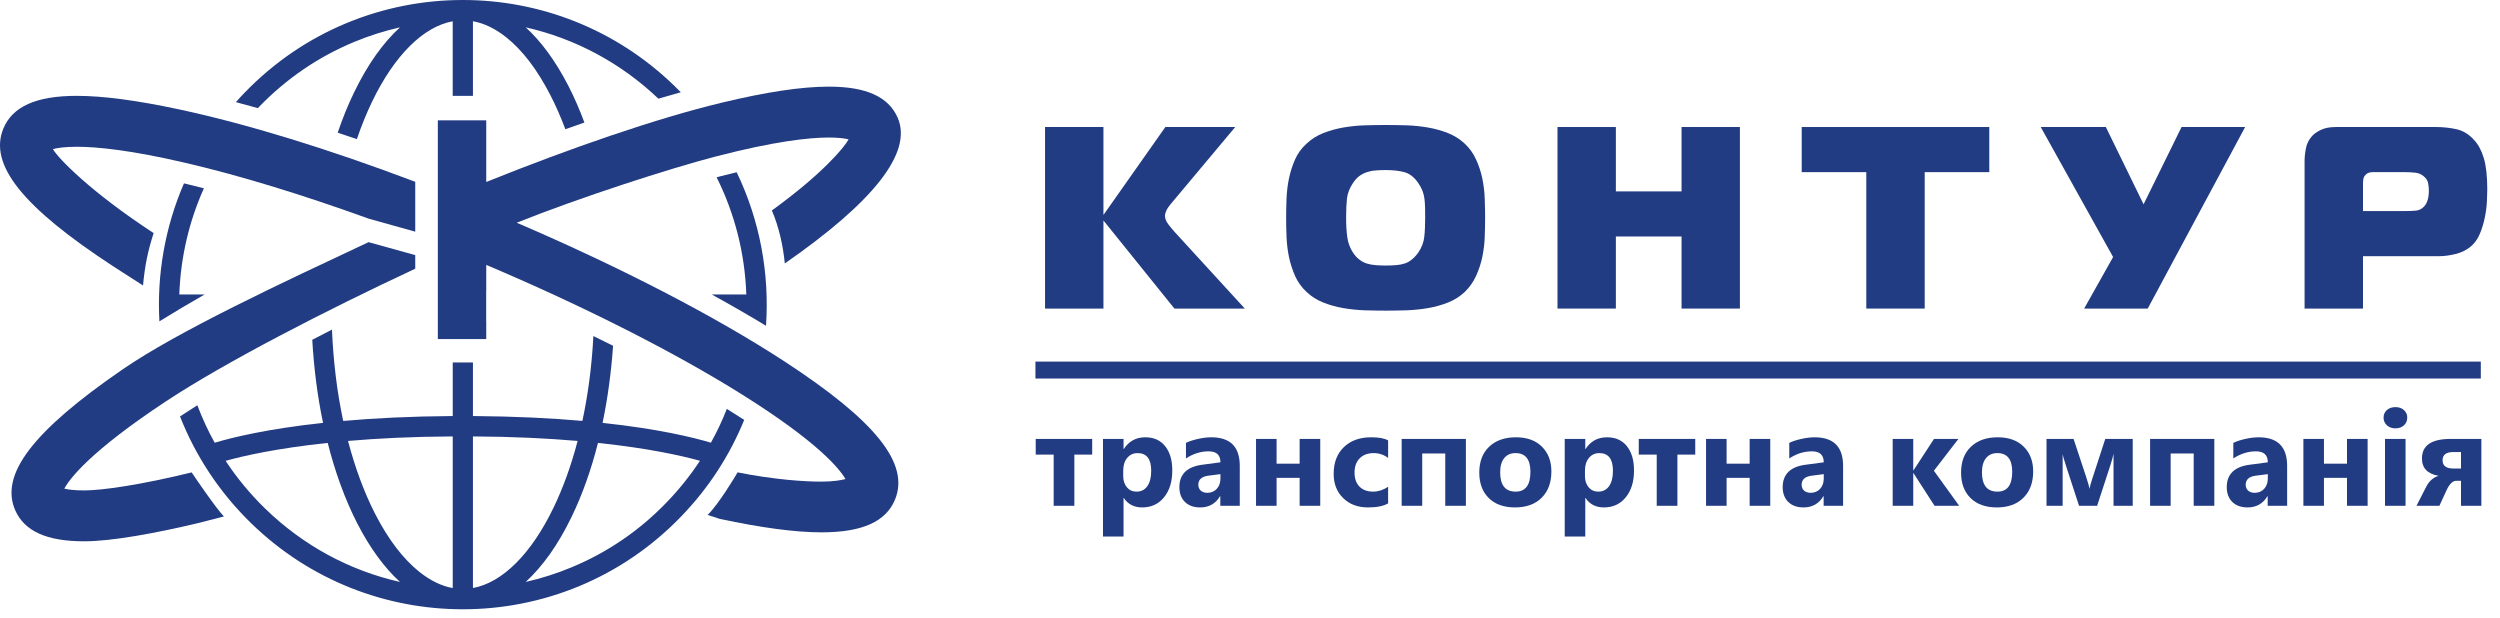 <svg width="170" height="42" viewBox="0 0 170 42" fill="none" xmlns="http://www.w3.org/2000/svg">
<path d="M12.51 12.469C11.22 15.447 10.664 18.669 10.839 21.851C11.815 21.247 12.842 20.638 13.912 20.025H12.193C12.283 17.497 12.854 15.058 13.865 12.803C13.406 12.684 12.955 12.575 12.51 12.469Z" fill="#223C83"/>
<path d="M17.62 7.263C19.472 5.347 21.644 3.866 24.076 2.855C25.096 2.43 26.139 2.101 27.2 1.859C26.058 2.9 24.993 4.381 24.069 6.303C23.655 7.157 23.287 8.066 22.963 9.023C23.395 9.165 23.829 9.31 24.267 9.462C24.574 8.56 24.921 7.703 25.305 6.907C26.824 3.757 28.789 1.815 30.784 1.446V6.518H32.16V1.443C32.924 1.58 33.682 1.949 34.428 2.54C35.529 3.416 36.536 4.739 37.428 6.473C37.799 7.193 38.137 7.97 38.444 8.787C38.878 8.634 39.308 8.478 39.739 8.332C39.413 7.455 39.053 6.621 38.649 5.837C37.775 4.139 36.795 2.812 35.748 1.859C39.112 2.62 42.22 4.28 44.771 6.71C45.288 6.556 45.796 6.413 46.293 6.276C46.151 6.128 46.005 5.981 45.857 5.837C41.843 1.942 36.658 -1.20145e-08 31.481 -1.20145e-08H31.477H31.472C26.076 -1.20145e-08 20.684 2.106 16.634 6.303C16.429 6.513 16.231 6.726 16.04 6.945C16.532 7.075 17.03 7.211 17.537 7.354C17.564 7.323 17.593 7.296 17.62 7.263Z" fill="#223C83"/>
<path d="M52.088 22.154C52.335 18.592 51.67 14.986 50.094 11.712C49.759 11.793 49.407 11.876 49.045 11.972C48.941 12.001 48.834 12.025 48.73 12.055C49.957 14.507 50.652 17.212 50.749 20.022H48.395C49.696 20.74 50.931 21.45 52.088 22.154Z" fill="#223C83"/>
<path d="M5.716 33.349C5.05 33.349 4.625 33.287 4.372 33.227C4.751 32.531 6.154 30.682 11.271 27.299C15.279 24.653 22.098 21.137 28.237 18.271V17.348L25.061 16.466C19.122 19.256 12.123 22.512 8.311 25.136C2.211 29.333 -0.031 32.285 1.04 34.708C1.663 36.113 3.164 36.809 5.718 36.809C7.568 36.809 10.501 36.278 13.522 35.558C13.967 35.45 14.767 35.236 15.227 35.12C14.639 34.506 13.137 32.282 13.034 32.123C9.593 32.965 6.963 33.349 5.716 33.349Z" fill="#223C83"/>
<path d="M7.732 18.131C7.977 18.291 9.474 19.254 9.726 19.413C9.851 18.043 10.06 17.052 10.447 15.851C6.165 13.049 3.963 10.776 3.598 10.139C3.882 10.063 4.39 9.98 5.226 9.98C6.613 9.98 8.907 10.21 12.627 11.078C16.302 11.933 20.573 13.242 25.076 14.871L28.237 15.754V12.363C22.343 10.13 16.765 8.418 12.155 7.433C9.312 6.827 7.019 6.518 5.221 6.518C2.441 6.518 0.845 7.252 0.229 8.742C-0.782 11.188 1.529 14.087 7.732 18.131Z" fill="#223C83"/>
<path d="M45.326 34.166C43.476 36.085 41.301 37.566 38.869 38.576C37.853 39.001 36.809 39.33 35.746 39.572C36.888 38.529 37.952 37.05 38.878 35.126C39.614 33.604 40.208 31.913 40.662 30.118C44.105 30.481 46.366 30.991 47.598 31.333C46.937 32.334 46.178 33.286 45.326 34.166ZM32.16 39.985V29.677C34.897 29.689 37.261 29.81 39.278 29.984C38.848 31.629 38.298 33.159 37.639 34.524C36.122 37.672 34.157 39.62 32.16 39.985ZM30.786 39.988C30.022 39.851 29.264 39.48 28.521 38.891C27.419 38.01 26.408 36.69 25.518 34.96C24.763 33.488 24.145 31.808 23.666 29.984C25.682 29.81 28.049 29.689 30.786 29.677V39.988ZM18.047 34.6C17.019 33.604 16.112 32.505 15.343 31.337C16.572 30.993 18.834 30.483 22.285 30.118C22.787 32.099 23.457 33.958 24.295 35.593C25.171 37.294 26.152 38.618 27.199 39.572C23.778 38.802 20.622 37.099 18.047 34.6ZM49.724 27.993C49.625 27.934 49.526 27.872 49.425 27.805C49.115 28.595 48.753 29.364 48.342 30.103C47.155 29.749 44.78 29.163 40.975 28.756C41.328 27.064 41.565 25.305 41.689 23.513C41.248 23.292 40.801 23.072 40.35 22.851C40.246 24.86 39.992 26.8 39.603 28.621C37.506 28.436 35.036 28.311 32.16 28.29V25.753V24.646H31.422H30.786V28.29C27.907 28.311 25.435 28.436 23.338 28.624C22.922 26.672 22.663 24.579 22.575 22.413C22.124 22.643 21.675 22.873 21.234 23.106C21.344 25.033 21.585 26.937 21.967 28.756C18.157 29.163 15.783 29.753 14.599 30.105C14.142 29.288 13.751 28.433 13.419 27.558C13.015 27.812 12.623 28.064 12.241 28.317C13.288 30.978 14.905 33.47 17.091 35.593C21.103 39.489 26.288 41.431 31.469 41.431H31.474C36.871 41.431 42.262 39.325 46.312 35.126C48.209 33.17 49.635 30.933 50.606 28.554C50.324 28.373 50.03 28.183 49.724 27.993Z" fill="#223C83"/>
<path d="M70.41 24.588H168.695V25.74H70.41V24.588Z" fill="#223C83"/>
<path d="M91.536 14.81C91.536 15.304 91.563 15.745 91.615 16.125C91.665 16.506 91.793 16.851 91.991 17.157C92.119 17.356 92.263 17.519 92.422 17.64C92.581 17.766 92.752 17.858 92.93 17.916C93.114 17.974 93.312 18.012 93.528 18.029C93.748 18.047 93.977 18.056 94.222 18.056C94.483 18.056 94.719 18.047 94.937 18.029C95.153 18.012 95.348 17.974 95.524 17.916C95.701 17.858 95.863 17.766 96.014 17.64C96.167 17.519 96.313 17.356 96.454 17.157C96.677 16.826 96.811 16.477 96.85 16.11C96.893 15.739 96.911 15.304 96.911 14.81C96.911 14.542 96.908 14.302 96.904 14.09C96.899 13.875 96.884 13.678 96.859 13.495C96.834 13.315 96.793 13.141 96.728 12.975C96.665 12.812 96.573 12.644 96.454 12.465C96.185 12.065 95.874 11.818 95.524 11.714C95.173 11.615 94.737 11.564 94.222 11.564C93.968 11.564 93.732 11.575 93.521 11.593C93.308 11.608 93.112 11.651 92.924 11.714C92.737 11.78 92.564 11.872 92.413 11.988C92.26 12.107 92.119 12.268 91.991 12.465C91.77 12.798 91.638 13.137 91.595 13.495C91.555 13.857 91.536 14.293 91.536 14.81ZM94.222 8.5C94.692 8.5 95.173 8.509 95.665 8.523C96.155 8.539 96.641 8.592 97.115 8.673C97.587 8.755 98.037 8.885 98.468 9.051C98.895 9.223 99.273 9.46 99.601 9.767C99.927 10.073 100.187 10.431 100.372 10.845C100.561 11.253 100.702 11.684 100.797 12.132C100.887 12.579 100.947 13.034 100.961 13.495C100.979 13.96 100.988 14.398 100.988 14.81C100.988 15.224 100.979 15.66 100.961 16.119C100.947 16.576 100.887 17.029 100.797 17.477C100.702 17.924 100.561 18.35 100.372 18.763C100.187 19.173 99.927 19.536 99.601 19.855C99.273 20.16 98.895 20.401 98.468 20.571C98.037 20.739 97.587 20.869 97.115 20.949C96.641 21.03 96.153 21.082 95.654 21.101C95.159 21.115 94.679 21.124 94.222 21.124C93.766 21.124 93.29 21.115 92.789 21.101C92.294 21.082 91.806 21.03 91.334 20.949C90.86 20.869 90.406 20.739 89.981 20.571C89.55 20.401 89.172 20.16 88.848 19.855C88.505 19.536 88.246 19.173 88.064 18.763C87.884 18.35 87.745 17.924 87.651 17.477C87.558 17.029 87.504 16.576 87.484 16.119C87.466 15.66 87.457 15.224 87.457 14.81C87.457 14.398 87.466 13.96 87.484 13.495C87.504 13.034 87.558 12.579 87.651 12.132C87.745 11.684 87.884 11.253 88.064 10.845C88.246 10.431 88.505 10.073 88.848 9.767C89.172 9.46 89.55 9.223 89.981 9.051C90.406 8.885 90.86 8.755 91.334 8.673C91.806 8.592 92.29 8.539 92.78 8.523C93.276 8.509 93.753 8.5 94.222 8.5Z" fill="#223C83"/>
<path d="M118.314 20.983H114.345V16.081H109.879V20.983H105.909V8.637H109.879V13.015H114.345V8.637H118.314V20.983Z" fill="#223C83"/>
<path d="M126.908 20.983V11.706H122.516V8.637H135.272V11.706H130.88V20.983H126.908Z" fill="#223C83"/>
<path d="M141.722 20.983L143.691 17.477L138.769 8.637H143.197L145.763 13.893L148.346 8.637H152.67L146.045 20.983H141.722Z" fill="#223C83"/>
<path d="M163.53 14.353C163.777 14.353 164.017 14.344 164.249 14.326C164.483 14.311 164.683 14.212 164.845 14.034C165.06 13.799 165.162 13.441 165.162 12.959C165.162 12.798 165.144 12.624 165.112 12.447C165.074 12.273 164.977 12.12 164.813 11.988C164.647 11.847 164.458 11.765 164.242 11.744C164.022 11.718 163.797 11.706 163.566 11.706H161.368C161.204 11.706 161.078 11.735 160.99 11.785C160.904 11.838 160.835 11.903 160.787 11.973C160.74 12.044 160.713 12.12 160.702 12.203C160.689 12.282 160.684 12.358 160.684 12.432V14.353H163.53ZM156.711 20.983V10.966C156.711 10.706 156.738 10.418 156.8 10.1C156.857 9.787 156.992 9.507 157.203 9.272C157.331 9.118 157.531 8.975 157.8 8.84C158.072 8.706 158.416 8.637 158.837 8.637H165.638C166.13 8.637 166.598 8.688 167.043 8.787C167.488 8.89 167.883 9.125 168.221 9.502C168.515 9.807 168.74 10.225 168.897 10.745C169.054 11.268 169.135 11.98 169.135 12.874C169.135 13.085 169.124 13.362 169.11 13.711C169.092 14.056 169.045 14.416 168.967 14.792C168.893 15.168 168.78 15.533 168.634 15.89C168.488 16.239 168.286 16.528 168.027 16.75C167.735 16.998 167.387 17.172 166.984 17.271C166.577 17.37 166.206 17.421 165.867 17.421H160.684V20.983H156.711Z" fill="#223C83"/>
<path d="M84.647 20.983L79.867 15.763C79.737 15.622 79.597 15.45 79.445 15.251C79.292 15.054 79.217 14.852 79.217 14.653C79.217 14.595 79.242 14.494 79.296 14.353C79.348 14.212 79.492 14.007 79.727 13.734L83.996 8.637H79.287L79.285 8.641C79.274 8.634 79.265 8.63 79.253 8.625C77.849 10.624 76.441 12.619 75.034 14.618V8.637H71.063V20.983H75.034V14.993L79.831 20.947L79.833 20.943L79.867 20.983H84.647Z" fill="#223C83"/>
<path d="M53.356 24.584C48.643 21.51 42.224 18.186 35.137 15.145C39.412 13.435 45.534 11.455 48.701 10.634C52.663 9.609 55.01 9.352 56.359 9.352C57.029 9.352 57.451 9.413 57.707 9.478C57.386 10.064 55.858 11.872 52.486 14.312C52.967 15.424 53.245 16.687 53.367 17.913C59.319 13.785 62.099 10.392 61.036 7.992C60.415 6.587 58.916 5.891 56.359 5.891C54.509 5.891 52.106 6.254 49.085 6.981C44.662 8.041 38.758 10.082 33.065 12.375V8.182H32.159H30.783H29.781H29.772V12.948V16.443V16.658V17.562V20.025V21.405V23.056H29.781H30.783H32.159H33.065V21.86H33.06V19.788H33.065V18.013C39.699 20.824 45.844 23.936 50.45 26.82C55.65 30.077 57.096 31.89 57.491 32.575C57.192 32.653 56.687 32.751 55.822 32.751C54.742 32.751 52.657 32.621 50.155 32.121C50.039 32.337 48.833 34.338 48.117 35.013C48.198 35.027 48.856 35.264 48.933 35.282C51.776 35.888 54.07 36.199 55.867 36.199C58.647 36.199 60.243 35.465 60.86 33.975C61.87 31.529 59.557 28.63 53.356 24.584Z" fill="#223C83"/>
<path d="M125.33 34.394H124.007V33.742H123.989C123.685 34.251 123.235 34.505 122.639 34.505C122.2 34.505 121.853 34.381 121.6 34.132C121.349 33.881 121.223 33.546 121.223 33.129C121.223 32.246 121.744 31.737 122.785 31.601L124.015 31.437C124.015 30.939 123.747 30.691 123.21 30.691C122.67 30.691 122.157 30.852 121.67 31.175V30.118C121.865 30.017 122.131 29.928 122.467 29.851C122.806 29.774 123.114 29.736 123.392 29.736C124.684 29.736 125.33 30.383 125.33 31.677V34.394ZM124.015 32.547V32.241L123.192 32.347C122.738 32.406 122.511 32.612 122.511 32.965C122.511 33.124 122.566 33.256 122.675 33.36C122.787 33.46 122.937 33.511 123.126 33.511C123.389 33.511 123.602 33.42 123.768 33.24C123.933 33.056 124.015 32.825 124.015 32.547Z" fill="#223C83"/>
<path d="M120.378 34.394H118.976V32.494H117.409V34.394H116.011V29.847H117.409V31.53H118.976V29.847H120.378V34.394Z" fill="#223C83"/>
<path d="M115.277 30.913H114.064V34.394H112.657V30.913H111.436V29.847H115.277V30.913Z" fill="#223C83"/>
<path d="M107.817 33.866H107.799V36.486H106.401V29.847H107.799V30.531H107.817C108.162 30.001 108.647 29.736 109.272 29.736C109.859 29.736 110.312 29.939 110.631 30.344C110.952 30.747 111.113 31.296 111.113 31.992C111.113 32.75 110.926 33.358 110.551 33.817C110.179 34.276 109.684 34.505 109.064 34.505C108.519 34.505 108.103 34.292 107.817 33.866ZM107.777 32.001V32.365C107.777 32.679 107.859 32.935 108.025 33.133C108.19 33.332 108.407 33.431 108.675 33.431C108.994 33.431 109.24 33.308 109.414 33.062C109.591 32.813 109.68 32.463 109.68 32.01C109.68 31.21 109.37 30.811 108.75 30.811C108.464 30.811 108.23 30.92 108.047 31.139C107.867 31.355 107.777 31.643 107.777 32.001Z" fill="#223C83"/>
<path d="M103.02 34.505C102.265 34.505 101.671 34.294 101.237 33.87C100.807 33.444 100.591 32.867 100.591 32.139C100.591 31.387 100.815 30.799 101.264 30.375C101.712 29.949 102.318 29.736 103.082 29.736C103.835 29.736 104.424 29.949 104.852 30.375C105.28 30.799 105.494 31.36 105.494 32.059C105.494 32.813 105.273 33.41 104.83 33.848C104.391 34.286 103.787 34.505 103.02 34.505ZM103.056 30.811C102.725 30.811 102.469 30.925 102.286 31.153C102.103 31.381 102.012 31.703 102.012 32.121C102.012 32.994 102.363 33.431 103.065 33.431C103.734 33.431 104.069 32.982 104.069 32.085C104.069 31.235 103.731 30.811 103.056 30.811Z" fill="#223C83"/>
<path d="M99.68 34.394H98.277V30.837H96.711V34.394H95.313V29.847H99.68V34.394Z" fill="#223C83"/>
<path d="M94.392 34.23C94.077 34.414 93.621 34.505 93.025 34.505C92.329 34.505 91.766 34.294 91.335 33.87C90.904 33.447 90.689 32.901 90.689 32.232C90.689 31.459 90.919 30.851 91.379 30.407C91.842 29.959 92.46 29.736 93.233 29.736C93.767 29.736 94.153 29.807 94.392 29.949V31.139C94.1 30.92 93.774 30.811 93.414 30.811C93.013 30.811 92.695 30.929 92.459 31.166C92.226 31.4 92.109 31.724 92.109 32.139C92.109 32.541 92.221 32.858 92.445 33.089C92.67 33.317 92.978 33.431 93.37 33.431C93.718 33.431 94.059 33.321 94.392 33.102V34.23Z" fill="#223C83"/>
<path d="M89.777 34.394H88.375V32.494H86.808V34.394H85.41V29.847H86.808V31.53H88.375V29.847H89.777V34.394Z" fill="#223C83"/>
<path d="M84.304 34.394H82.981V33.742H82.963C82.659 34.251 82.21 34.505 81.614 34.505C81.174 34.505 80.828 34.381 80.574 34.132C80.323 33.881 80.198 33.546 80.198 33.129C80.198 32.246 80.719 31.737 81.76 31.601L82.99 31.437C82.99 30.939 82.721 30.691 82.185 30.691C81.645 30.691 81.132 30.852 80.645 31.175V30.118C80.84 30.017 81.105 29.928 81.441 29.851C81.78 29.774 82.089 29.736 82.366 29.736C83.658 29.736 84.304 30.383 84.304 31.677V34.394ZM82.99 32.547V32.241L82.167 32.347C81.713 32.406 81.486 32.612 81.486 32.965C81.486 33.124 81.54 33.256 81.649 33.36C81.761 33.46 81.912 33.511 82.1 33.511C82.363 33.511 82.577 33.42 82.742 33.24C82.907 33.056 82.99 32.825 82.99 32.547Z" fill="#223C83"/>
<path d="M76.419 33.866H76.401V36.486H75.003V29.847H76.401V30.531H76.419C76.764 30.001 77.25 29.736 77.875 29.736C78.462 29.736 78.915 29.939 79.233 30.344C79.555 30.747 79.716 31.296 79.716 31.992C79.716 32.75 79.528 33.358 79.154 33.817C78.782 34.276 78.286 34.505 77.667 34.505C77.121 34.505 76.705 34.292 76.419 33.866ZM76.379 32.001V32.365C76.379 32.679 76.462 32.935 76.627 33.133C76.792 33.332 77.009 33.431 77.278 33.431C77.596 33.431 77.843 33.308 78.016 33.062C78.194 32.813 78.282 32.463 78.282 32.01C78.282 31.21 77.972 30.811 77.353 30.811C77.067 30.811 76.832 30.92 76.649 31.139C76.469 31.355 76.379 31.643 76.379 32.001Z" fill="#223C83"/>
<path d="M74.269 30.913H73.056V34.394H71.649V30.913H70.428V29.847H74.269V30.913Z" fill="#223C83"/>
<path d="M168.733 34.394H167.348V32.694H167.029C166.784 32.694 166.562 32.911 166.361 33.346L165.879 34.394H164.321L164.981 33.102C165.181 32.711 165.463 32.463 165.826 32.356C165.071 32.226 164.693 31.832 164.693 31.175C164.693 30.29 165.339 29.847 166.631 29.847H168.733V34.394ZM167.348 31.859V30.74H166.821C166.338 30.74 166.096 30.925 166.096 31.295C166.096 31.671 166.338 31.859 166.821 31.859H167.348Z" fill="#223C83"/>
<path d="M162.888 29.128C162.652 29.128 162.459 29.058 162.308 28.919C162.158 28.777 162.082 28.604 162.082 28.399C162.082 28.189 162.158 28.017 162.308 27.884C162.459 27.751 162.652 27.684 162.888 27.684C163.127 27.684 163.32 27.751 163.467 27.884C163.618 28.017 163.693 28.189 163.693 28.399C163.693 28.612 163.618 28.787 163.467 28.923C163.32 29.059 163.127 29.128 162.888 29.128ZM163.578 34.394H162.18V29.847H163.578V34.394Z" fill="#223C83"/>
<path d="M160.998 34.394H159.596V32.494H158.029V34.394H156.631V29.847H158.029V31.53H159.596V29.847H160.998V34.394Z" fill="#223C83"/>
<path d="M155.525 34.394H154.202V33.742H154.184C153.881 34.251 153.431 34.505 152.835 34.505C152.395 34.505 152.049 34.381 151.795 34.132C151.544 33.881 151.419 33.546 151.419 33.129C151.419 32.246 151.94 31.737 152.981 31.601L154.211 31.437C154.211 30.939 153.943 30.691 153.406 30.691C152.866 30.691 152.353 30.852 151.866 31.175V30.118C152.061 30.017 152.326 29.928 152.662 29.851C153.002 29.774 153.31 29.736 153.587 29.736C154.879 29.736 155.525 30.383 155.525 31.677V34.394ZM154.211 32.547V32.241L153.388 32.347C152.934 32.406 152.707 32.612 152.707 32.965C152.707 33.124 152.761 33.256 152.87 33.36C152.982 33.46 153.133 33.511 153.322 33.511C153.584 33.511 153.798 33.42 153.963 33.24C154.128 33.056 154.211 32.825 154.211 32.547Z" fill="#223C83"/>
<path d="M150.574 34.394H149.171V30.837H147.605V34.394H146.207V29.847H150.574V34.394Z" fill="#223C83"/>
<path d="M145.025 34.394H143.72V30.855C143.691 31.021 143.612 31.301 143.486 31.694L142.605 34.394H141.375L140.494 31.694C140.35 31.25 140.272 30.974 140.26 30.864V34.394H139.163V29.847H141.003L141.862 32.44C141.994 32.84 142.068 33.109 142.083 33.249C142.104 33.115 142.179 32.849 142.309 32.449L143.158 29.847H145.025V34.394Z" fill="#223C83"/>
<path d="M135.782 34.505C135.027 34.505 134.433 34.294 133.999 33.87C133.568 33.444 133.353 32.867 133.353 32.139C133.353 31.387 133.577 30.799 134.026 30.375C134.474 29.949 135.08 29.736 135.844 29.736C136.596 29.736 137.186 29.949 137.614 30.375C138.042 30.799 138.256 31.36 138.256 32.059C138.256 32.813 138.034 33.41 137.592 33.848C137.152 34.286 136.549 34.505 135.782 34.505ZM135.818 30.811C135.487 30.811 135.231 30.925 135.048 31.153C134.865 31.381 134.773 31.703 134.773 32.121C134.773 32.994 135.124 33.431 135.826 33.431C136.496 33.431 136.831 32.982 136.831 32.085C136.831 31.235 136.493 30.811 135.818 30.811Z" fill="#223C83"/>
<path d="M133.225 34.394H131.548L130.119 32.174H130.101V34.394H128.703V29.847H130.101V31.983H130.119L131.512 29.847H133.172L131.504 32.01L133.225 34.394Z" fill="#223C83"/>
</svg>

